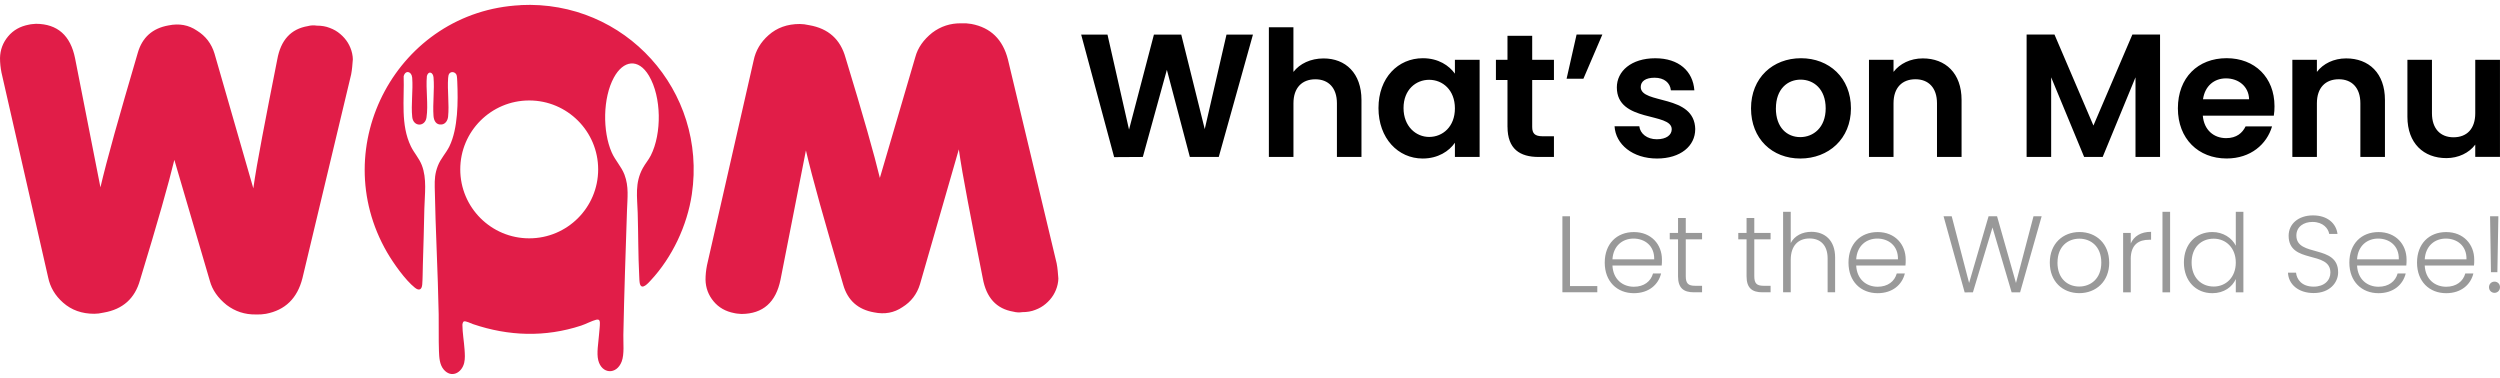 <?xml version="1.0" encoding="UTF-8"?>
<!DOCTYPE svg PUBLIC "-//W3C//DTD SVG 1.1//EN" "http://www.w3.org/Graphics/SVG/1.1/DTD/svg11.dtd">
<!-- Creator: CorelDRAW 2021 (64-Bit) -->
<svg xmlns="http://www.w3.org/2000/svg" xml:space="preserve" width="100%" height="100%" version="1.1" style="shape-rendering:geometricPrecision; text-rendering:geometricPrecision; image-rendering:optimizeQuality; fill-rule:evenodd; clip-rule:evenodd"
viewBox="0 0 733.33 111.02"
 xmlns:xlink="http://www.w3.org/1999/xlink"
 xmlns:xodm="http://www.corel.com/coreldraw/odm/2003">
 <defs>
  <style type="text/css">
   <![CDATA[
    .fil0 {fill:#E11D48}
    .fil1 {fill:black;fill-rule:nonzero}
    .fil2 {fill:#999999;fill-rule:nonzero}
   ]]>
  </style>
 </defs>
 <g id="Layer_x0020_1">
  <path class="fil0" d="M281.26 43.85c0.54,3.84 1.42,8.89 2.61,15.14 1.19,6.26 2.65,13.8 4.41,22.64 1.02,5.69 4,8.96 8.96,9.79 0.88,0.24 1.76,0.28 2.63,0.14 1.4,0 2.68,-0.21 3.82,-0.67 1.16,-0.43 2.18,-1.02 3.06,-1.78 0.88,-0.74 1.63,-1.59 2.23,-2.56 0.59,-0.97 1.02,-2.02 1.26,-3.13 0.14,-0.64 0.21,-1.23 0.21,-1.73 -0.05,-0.78 -0.12,-1.54 -0.19,-2.25 -0.07,-0.74 -0.17,-1.45 -0.31,-2.2l-14.29 -59.78c-1.5,-5.88 -5.05,-9.36 -10.71,-10.43 -0.97,-0.17 -1.97,-0.24 -2.99,-0.19 -3.17,-0.05 -6.02,0.88 -8.53,2.78 -2.54,2.04 -4.2,4.38 -4.93,7.09l-10.41 35.48c-0.81,-3.34 -2.02,-7.94 -3.7,-13.8 -1.66,-5.85 -3.79,-13.01 -6.37,-21.47 -1.5,-5.38 -5.03,-8.56 -10.64,-9.53 -1.04,-0.24 -1.97,-0.35 -2.78,-0.35 -3.65,0 -6.7,1.09 -9.15,3.27 -2.32,2.04 -3.8,4.53 -4.39,7.44l-13.68 60.06c-0.28,1.42 -0.43,2.85 -0.43,4.24 0.05,2.39 0.83,4.5 2.37,6.35 1.52,1.83 3.53,2.96 6.04,3.44 0.35,0.09 0.74,0.14 1.07,0.17 0.35,0.02 0.71,0.05 1.09,0.09 6.28,-0.05 10.09,-3.41 11.44,-10.12l7.44 -37.85c0.93,3.98 2.3,9.24 4.12,15.76 1.83,6.52 4.1,14.41 6.83,23.68 1.3,4.53 4.31,7.23 9.03,8.06 3.1,0.64 5.88,0.14 8.34,-1.54 2.54,-1.57 4.26,-3.82 5.14,-6.73l11.38 -39.51zm-206.95 11.38c0.54,-3.84 1.42,-8.89 2.61,-15.14 1.19,-6.26 2.65,-13.8 4.41,-22.64 1.02,-5.69 4,-8.96 8.96,-9.79 0.88,-0.24 1.76,-0.28 2.63,-0.14 1.4,0 2.68,0.21 3.82,0.67 1.16,0.43 2.18,1.02 3.06,1.78 0.88,0.74 1.63,1.59 2.23,2.56 0.59,0.97 1.02,2.02 1.26,3.13 0.14,0.64 0.21,1.23 0.21,1.73 -0.05,0.78 -0.12,1.54 -0.19,2.25 -0.07,0.74 -0.17,1.45 -0.31,2.2l-14.29 59.78c-1.5,5.88 -5.05,9.36 -10.71,10.43 -0.97,0.17 -1.97,0.24 -2.99,0.19 -3.17,0.05 -6.02,-0.88 -8.53,-2.78 -2.54,-2.04 -4.2,-4.38 -4.93,-7.09l-10.41 -35.48c-0.81,3.34 -2.02,7.94 -3.7,13.8 -1.66,5.85 -3.79,13.01 -6.37,21.47 -1.5,5.38 -5.03,8.56 -10.64,9.53 -1.04,0.24 -1.97,0.35 -2.78,0.35 -3.65,0 -6.7,-1.09 -9.15,-3.27 -2.32,-2.04 -3.8,-4.53 -4.39,-7.44l-13.68 -60.06c-0.28,-1.42 -0.43,-2.85 -0.43,-4.24 0.05,-2.39 0.83,-4.5 2.37,-6.35 1.52,-1.83 3.54,-2.96 6.05,-3.44 0.35,-0.09 0.74,-0.14 1.07,-0.17 0.35,-0.02 0.71,-0.05 1.09,-0.09 6.28,0.05 10.09,3.41 11.44,10.12l7.44 37.85c0.93,-3.98 2.3,-9.24 4.12,-15.76 1.83,-6.52 4.1,-14.41 6.83,-23.68 1.3,-4.53 4.31,-7.23 9.03,-8.06 3.1,-0.64 5.88,-0.14 8.34,1.54 2.54,1.57 4.26,3.82 5.14,6.73l11.38 39.51zm101.15 -5.54c0,-11.17 -9.06,-20.22 -20.22,-20.22 -11.17,0 -20.23,9.05 -20.23,20.22 0,11.17 9.06,20.22 20.23,20.22 11.17,0 20.22,-9.05 20.22,-20.22zm-22.75 -48.2c30.63,-1.5 54.73,25.15 50.23,55.5 -1.36,9.17 -5.77,18.52 -12.08,25.28 -0.66,0.7 -2.58,2.97 -3.15,1 -0.16,-0.56 -0.18,-1.75 -0.21,-2.39 -0.31,-6.12 -0.26,-12.3 -0.44,-18.42 -0.14,-4.74 -0.9,-8.76 1.5,-13.15 0.7,-1.29 1.69,-2.41 2.35,-3.72 3.24,-6.43 3.15,-17.13 -0.54,-23.36 -3.12,-5.26 -7.56,-4.55 -10.31,0.54 -3.24,5.96 -3.33,15.76 -0.63,21.93 1.03,2.35 2.85,4.17 3.75,6.53 1.33,3.52 0.86,6.81 0.74,10.44 -0.4,12.18 -0.83,24.37 -1.07,36.56 -0.05,2.34 0.33,5.67 -0.49,7.82 -1.51,3.96 -5.85,3.7 -6.87,-0.37 -0.53,-2.11 0.05,-5.15 0.21,-7.35 0.07,-1.07 0.3,-2.67 0.27,-3.67 -0.01,-0.74 -0.34,-1.05 -1.06,-0.88 -1.27,0.31 -3.06,1.28 -4.44,1.73 -10.57,3.47 -21.28,3.11 -31.74,-0.44 -0.63,-0.22 -2.08,-0.97 -2.66,-0.79 -0.28,0.09 -0.43,0.75 -0.43,1.01 0,2.24 0.48,4.94 0.63,7.24 0.09,1.3 0.19,2.63 -0.11,3.91 -0.7,2.96 -3.78,4.59 -6.01,1.95 -1.23,-1.46 -1.32,-3.57 -1.39,-5.4 -0.13,-3.59 -0.02,-7.23 -0.08,-10.82 -0.23,-12.4 -0.94,-24.85 -1.16,-37.28 -0.04,-2.33 0.06,-4.02 0.91,-6.23 0.83,-2.16 2.39,-3.69 3.39,-5.73 2.56,-5.24 2.56,-13.2 2.31,-18.97 -0.02,-0.47 -0.06,-1.55 -0.2,-1.94 -0.3,-0.83 -1.41,-1.2 -2.07,-0.51 -0.3,0.31 -0.39,0.96 -0.41,1.38 -0.26,3.63 0.36,7.78 -0.01,11.34 -0.11,1.07 -0.75,2.17 -1.91,2.29 -1.62,0.17 -2.27,-1.13 -2.37,-2.54 -0.26,-3.63 0.32,-7.67 0.01,-11.27 -0.13,-1.53 -1.49,-2.05 -1.95,-0.42 -0.36,3.84 0.46,8.46 -0.12,12.22 -0.43,2.76 -3.88,2.73 -4.18,-0.19 -0.38,-3.63 0.28,-7.84 -0.01,-11.52 -0.15,-1.91 -2.02,-2.33 -2.5,-0.43 0.22,6.85 -0.96,14.2 2.12,20.57 0.94,1.93 2.38,3.43 3.19,5.48 1.55,3.96 0.86,8.57 0.76,12.74 -0.13,5.52 -0.25,11.02 -0.44,16.54 -0.06,1.86 -0.04,3.88 -0.18,5.72 -0.12,1.55 -0.92,1.96 -2.15,0.98 -2.84,-2.26 -6.31,-7.19 -8.15,-10.35 -18.12,-31.24 3.2,-70.78 39.15,-72.53z"/>
  <path class="fil1" d="M326.8 46.09l8.43 -0.05 7.05 -25.56 6.74 25.56 8.48 0 10.03 -35.89 -7.76 0 -6.38 27.72 -6.89 -27.72 -8.02 0 -7.3 27.87 -6.32 -27.87 -7.72 0 9.67 35.94zm45.41 -0.05l7.2 0 0 -15.74c0,-4.57 2.52,-7.04 6.43,-7.04 3.8,0 6.32,2.47 6.32,7.04l0 15.74 7.2 0 0 -16.71c0,-7.87 -4.68,-12.19 -11.11,-12.19 -3.81,0 -7,1.54 -8.85,3.96l0 -13.11 -7.2 0 0 38.06zm32.14 -14.35c0,8.89 5.76,14.81 12.96,14.81 4.52,0 7.76,-2.16 9.46,-4.63l0 4.17 7.25 0 0 -28.49 -7.25 0 0 4.06c-1.7,-2.37 -4.83,-4.53 -9.41,-4.53 -7.25,0 -13.01,5.71 -13.01,14.61zm22.42 0.1c0,5.4 -3.6,8.38 -7.56,8.38 -3.86,0 -7.51,-3.09 -7.51,-8.48 0,-5.4 3.65,-8.28 7.51,-8.28 3.96,0 7.56,2.98 7.56,8.38zm15.43 5.4c0,6.53 3.65,8.85 9.1,8.85l4.52 0 0 -6.07 -3.34 0c-2.26,0 -3.04,-0.82 -3.04,-2.73l0 -13.78 6.38 0 0 -5.91 -6.38 0 0 -7.05 -7.25 0 0 7.05 -3.39 0 0 5.91 3.39 0 0 13.73zm22.26 -14.09l5.56 -12.96 -7.56 0 -2.93 12.96 4.94 0zm32.81 14.81c-0.2,-10.44 -15.99,-7.2 -15.99,-12.39 0,-1.65 1.39,-2.72 4.06,-2.72 2.83,0 4.57,1.49 4.78,3.7l6.89 0c-0.41,-5.65 -4.58,-9.41 -11.47,-9.41 -7.05,0 -11.27,3.81 -11.27,8.54 0,10.44 16.1,7.2 16.1,12.29 0,1.65 -1.54,2.93 -4.37,2.93 -2.88,0 -4.89,-1.65 -5.14,-3.81l-7.26 0c0.31,5.3 5.3,9.46 12.45,9.46 6.94,0 11.21,-3.7 11.21,-8.59zm45.67 -6.12c0,-9 -6.43,-14.71 -14.65,-14.71 -8.23,0 -14.66,5.71 -14.66,14.71 0,8.95 6.22,14.71 14.45,14.71 8.28,0 14.86,-5.76 14.86,-14.71zm-22.01 0c0,-5.71 3.44,-8.43 7.25,-8.43 3.8,0 7.35,2.72 7.35,8.43 0,5.66 -3.65,8.43 -7.46,8.43 -3.86,0 -7.15,-2.78 -7.15,-8.43zm47.26 14.24l7.2 0 0 -16.71c0,-7.87 -4.73,-12.19 -11.37,-12.19 -3.65,0 -6.74,1.54 -8.59,3.96l0 -3.55 -7.2 0 0 28.49 7.2 0 0 -15.74c0,-4.57 2.52,-7.04 6.43,-7.04 3.8,0 6.32,2.47 6.32,7.04l0 15.74zm84.75 -23.04c3.7,0 6.69,2.37 6.79,6.12l-13.52 0c0.57,-3.91 3.29,-6.12 6.74,-6.12zm13.52 14.09l-7.76 0c-0.93,1.91 -2.62,3.44 -5.71,3.44 -3.6,0 -6.48,-2.36 -6.84,-6.58l20.83 0c0.15,-0.93 0.2,-1.85 0.2,-2.78 0,-8.48 -5.81,-14.09 -14.04,-14.09 -8.43,0 -14.3,5.71 -14.3,14.71 0,8.95 6.02,14.71 14.3,14.71 7.05,0 11.78,-4.17 13.32,-9.41zm25.92 8.95l7.2 0 0 -16.71c0,-7.87 -4.73,-12.19 -11.37,-12.19 -3.65,0 -6.74,1.54 -8.59,3.96l0 -3.55 -7.2 0 0 28.49 7.2 0 0 -15.74c0,-4.57 2.52,-7.04 6.43,-7.04 3.8,0 6.32,2.47 6.32,7.04l0 15.74zm40.94 -28.49l-7.25 0 0 15.69c0,4.57 -2.47,7.04 -6.38,7.04 -3.8,0 -6.32,-2.47 -6.32,-7.04l0 -15.69 -7.2 0 0 16.71c0,7.81 4.78,12.13 11.42,12.13 3.55,0 6.69,-1.54 8.48,-3.96l0 3.6 7.25 0 0 -28.49zm-138.85 28.49l7.2 0 0 -23.35 9.67 23.35 5.45 0 9.62 -23.35 0 23.35 7.2 0 0 -35.89 -8.12 0 -11.42 26.69 -11.42 -26.69 -8.18 0 0 35.89z"/>
  <path class="fil2" d="M458.3 63.44l0 22.3 10.24 0 0 -1.82 -8.01 0 0 -20.48 -2.24 0zm20.87 6.54c3.22,0 6.16,2.04 6.06,6.09l-12.25 0c0.26,-4.05 3.03,-6.09 6.19,-6.09zm8.07 10.24l-2.36 0c-0.64,2.33 -2.65,3.89 -5.61,3.89 -3.26,0 -6.09,-2.14 -6.29,-6.22l14.45 0c0.07,-0.61 0.07,-1.05 0.07,-1.75 0,-4.44 -3.13,-8.07 -8.23,-8.07 -5.01,0 -8.55,3.42 -8.55,8.97 0,5.52 3.61,8.96 8.55,8.96 4.37,0 7.18,-2.49 7.98,-5.78zm4.98 0.8c0,3.48 1.63,4.72 4.66,4.72l2.39 0 0 -1.91 -2.04 0c-2.01,0 -2.74,-0.67 -2.74,-2.81l0 -10.82 4.78 0 0 -1.88 -4.78 0 0 -4.37 -2.27 0 0 4.37 -2.43 0 0 1.88 2.43 0 0 10.82zm20.1 0c0,3.48 1.63,4.72 4.66,4.72l2.39 0 0 -1.91 -2.04 0c-2.01,0 -2.74,-0.67 -2.74,-2.81l0 -10.82 4.78 0 0 -1.88 -4.78 0 0 -4.37 -2.27 0 0 4.37 -2.43 0 0 1.88 2.43 0 0 10.82zm10.72 4.72l2.24 0 0 -9.51c0,-4.24 2.26,-6.28 5.52,-6.28 3.19,0 5.3,1.98 5.3,5.84l0 9.95 2.2 0 0 -10.21c0,-5.11 -3.09,-7.53 -6.96,-7.53 -2.65,0 -4.94,1.15 -6.06,3.29l0 -9.16 -2.24 0 0 23.61zm27.63 -15.76c3.22,0 6.16,2.04 6.06,6.09l-12.25 0c0.26,-4.05 3.03,-6.09 6.19,-6.09zm8.07 10.24l-2.36 0c-0.64,2.33 -2.65,3.89 -5.61,3.89 -3.26,0 -6.09,-2.14 -6.29,-6.22l14.45 0c0.07,-0.61 0.07,-1.05 0.07,-1.75 0,-4.44 -3.13,-8.07 -8.23,-8.07 -5.01,0 -8.55,3.42 -8.55,8.97 0,5.52 3.61,8.96 8.55,8.96 4.37,0 7.18,-2.49 7.98,-5.78zm17.55 5.55l2.43 -0.03 5.74 -19.02 5.61 19.02 2.49 0 6.32 -22.3 -2.39 0 -5.14 19.56 -5.55 -19.56 -2.49 0 -5.71 19.56 -5.1 -19.56 -2.39 0 6.19 22.33zm42.4 -8.74c0,-5.55 -3.8,-8.97 -8.71,-8.97 -4.88,0 -8.71,3.42 -8.71,8.97 0,5.52 3.73,8.96 8.65,8.96 4.91,0 8.78,-3.44 8.78,-8.96zm-15.16 0c0,-4.79 3.09,-7.02 6.41,-7.02 3.32,0 6.44,2.23 6.44,7.02 0,4.78 -3.19,7.02 -6.48,7.02 -3.32,0 -6.38,-2.23 -6.38,-7.02zm21.48 -1.02c0,-4.37 2.46,-5.68 5.36,-5.68l0.61 0 0 -2.33c-3,0 -5.01,1.28 -5.96,3.41l0 -3.09 -2.24 0 0 17.42 2.24 0 0 -9.73zm9.31 9.73l2.24 0 0 -23.61 -2.24 0 0 23.61zm6.29 -8.74c0,5.45 3.54,9 8.33,9 3.44,0 5.87,-1.85 6.89,-4.15l0 3.89 2.23 0 0 -23.61 -2.23 0 0 9.95c-1.12,-2.3 -3.74,-4.02 -6.86,-4.02 -4.81,0 -8.36,3.48 -8.36,8.94zm15.22 0.03c0,4.34 -2.91,7.02 -6.48,7.02 -3.67,0 -6.48,-2.65 -6.48,-7.05 0,-4.44 2.81,-6.99 6.48,-6.99 3.57,0 6.48,2.68 6.48,7.02zm30.02 2.84c0,-8.3 -12.25,-4.34 -12.25,-10.78 0,-2.59 2.17,-4.02 4.78,-3.99 3.1,0.03 4.59,1.94 4.85,3.51l2.43 0c-0.38,-3.06 -2.93,-5.43 -7.18,-5.43 -4.31,0 -7.15,2.52 -7.15,5.97 0,8.39 12.25,4.24 12.25,10.81 0,2.3 -1.82,4.12 -4.91,4.12 -3.6,0 -4.98,-2.24 -5.17,-4.09l-2.36 0c0.13,3.41 3.06,5.97 7.53,5.97 4.72,0 7.18,-3.06 7.18,-6.09zm11.74 -9.89c3.22,0 6.16,2.04 6.06,6.09l-12.25 0c0.26,-4.05 3.03,-6.09 6.19,-6.09zm8.07 10.24l-2.36 0c-0.64,2.33 -2.65,3.89 -5.61,3.89 -3.26,0 -6.09,-2.14 -6.29,-6.22l14.45 0c0.07,-0.61 0.07,-1.05 0.07,-1.75 0,-4.44 -3.13,-8.07 -8.23,-8.07 -5.01,0 -8.55,3.42 -8.55,8.97 0,5.52 3.61,8.96 8.55,8.96 4.37,0 7.18,-2.49 7.98,-5.78zm11.78 -10.24c3.22,0 6.16,2.04 6.06,6.09l-12.25 0c0.26,-4.05 3.03,-6.09 6.19,-6.09zm8.07 10.24l-2.36 0c-0.64,2.33 -2.65,3.89 -5.61,3.89 -3.26,0 -6.09,-2.14 -6.29,-6.22l14.45 0c0.07,-0.61 0.07,-1.05 0.07,-1.75 0,-4.44 -3.13,-8.07 -8.23,-8.07 -5.01,0 -8.55,3.42 -8.55,8.97 0,5.52 3.61,8.96 8.55,8.96 4.37,0 7.18,-2.49 7.98,-5.78zm5.17 -0.38l1.88 0 0.29 -16.4 -2.43 0 0.26 16.4zm2.65 4.4c0,-0.93 -0.7,-1.63 -1.6,-1.63 -0.93,0 -1.63,0.7 -1.63,1.63 0,0.93 0.7,1.66 1.63,1.66 0.89,0 1.6,-0.74 1.6,-1.66z"/>
 </g>
</svg>
